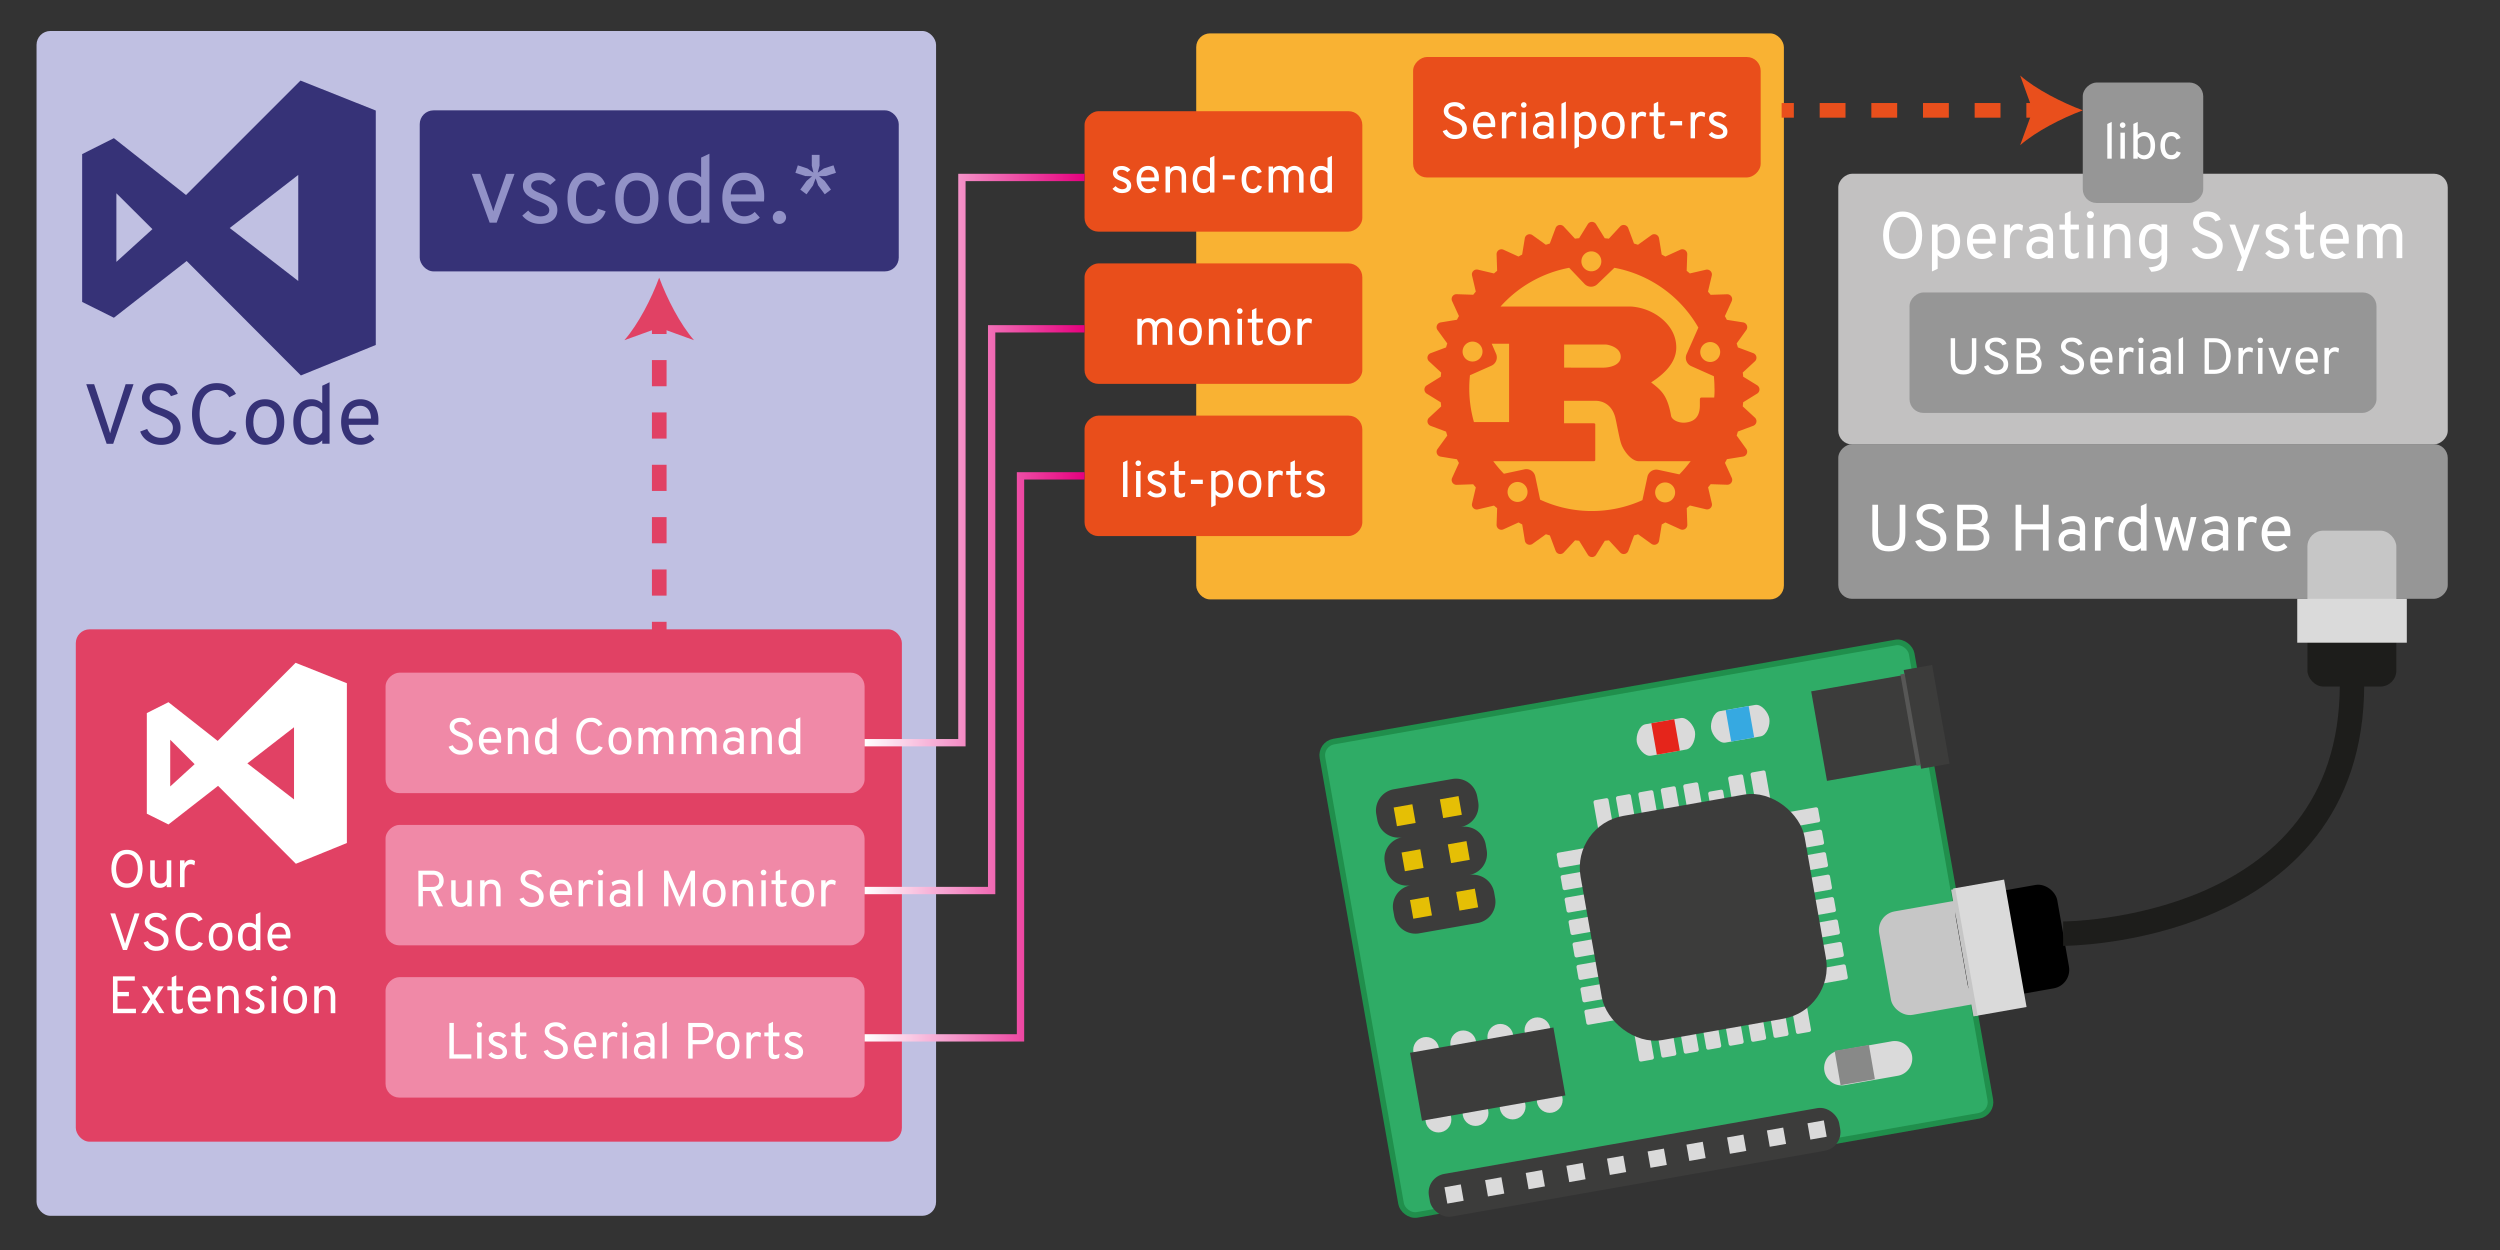 <svg id="Layer_1" data-name="Layer 1" xmlns="http://www.w3.org/2000/svg" xmlns:xlink="http://www.w3.org/1999/xlink" viewBox="0 0 1024 512"><rect x="0" y="0" width="1024" height="512" fill="#333333" stroke="none"/><defs><style>.cls-1{fill:#c0c0e2;}.cls-2{fill:#363277;}.cls-3{fill:#e14164;}.cls-4{fill:#f9b233;}.cls-5{fill:#fff;}.cls-6{fill:#c2c1c1;}.cls-7{fill:#f089a7;}.cls-8{fill:#e94e1b;}.cls-9{fill:#2fac66;stroke:#208f4c;stroke-width:2.31px;}.cls-17,.cls-18,.cls-21,.cls-22,.cls-23,.cls-24,.cls-27,.cls-28,.cls-29,.cls-30,.cls-9{stroke-miterlimit:10;}.cls-10{fill:#3c3c3b;}.cls-11{fill:#c6c6c6;}.cls-12{fill:#e5bf05;}.cls-13{fill:#dadada;}.cls-14{fill:#e5251b;}.cls-15{fill:#36a9e1;}.cls-16{fill:#888988;}.cls-17,.cls-18,.cls-21,.cls-22,.cls-23,.cls-24,.cls-27,.cls-28,.cls-29,.cls-30{fill:none;}.cls-17{stroke:#575756;}.cls-17,.cls-18{stroke-width:1.76px;}.cls-18{stroke:#c6c6c6;}.cls-19{fill:#969696;}.cls-20{fill:#9292c7;}.cls-21,.cls-22{stroke:#e14164;}.cls-21,.cls-22,.cls-23,.cls-24{stroke-width:6px;}.cls-22{stroke-dasharray:10.72 10.72;}.cls-23,.cls-24{stroke:#e94f1c;}.cls-24{stroke-dasharray:10.58 10.58;}.cls-25{fill:#e94f1c;}.cls-26{fill:#1d1d1b;}.cls-27{stroke:#1d1d1b;stroke-width:10px;}.cls-28,.cls-29,.cls-30{stroke-width:3px;}.cls-28{stroke:url(#linear-gradient);}.cls-29{stroke:url(#linear-gradient-2);}.cls-30{stroke:url(#linear-gradient-3);}</style><linearGradient id="linear-gradient" x1="354.14" y1="188.45" x2="444.22" y2="188.45" gradientUnits="userSpaceOnUse"><stop offset="0" stop-color="#fff"/><stop offset="1" stop-color="#e6007e"/></linearGradient><linearGradient id="linear-gradient-2" x1="354.14" y1="249.72" x2="444.22" y2="249.72" xlink:href="#linear-gradient"/><linearGradient id="linear-gradient-3" x1="354.14" y1="310.01" x2="444.22" y2="310.01" xlink:href="#linear-gradient"/></defs><title>Diagram</title><rect class="cls-1" x="14.97" y="12.69" width="368.44" height="485.31" rx="5.67" ry="5.67"/><rect class="cls-2" x="171.92" y="45.2" width="196.21" height="65.96" rx="5.67" ry="5.67"/><rect class="cls-3" x="31.05" y="257.77" width="338.36" height="209.87" rx="5.67" ry="5.67"/><rect class="cls-4" x="489.97" y="13.67" width="240.71" height="231.84" rx="5.67" ry="5.67"/><path class="cls-2" d="M76.46,106.91,46.65,130.15l-13-6.48V63.12l13-6.53L76.2,79.88,123.08,33l30.84,12.28V141.3l-30.68,12.49Zm45.7,8.18V71.65L94.09,93.39l28.07,21.7Zm-74.49-7.82L62.43,93.86,47.67,79.16Z"/><path class="cls-5" d="M89.32,321.88,69,337.7l-8.86-4.41V292.07L69,287.62l20.16,15.86,31.92-32,21,8.37V345.3l-20.89,8.5Zm31.11,5.57V297.88l-19.11,14.8,19.11,14.77Zm-50.71-5.32,10-9.13-10-10Z"/><rect class="cls-6" x="822.33" y="1.78" width="110.89" height="249.64" rx="5.67" ry="5.67" transform="translate(751.18 1004.38) rotate(-90)"/><rect class="cls-7" x="231.36" y="202.09" width="49.34" height="196.21" rx="5.67" ry="5.67" transform="translate(-44.16 556.23) rotate(-90)"/><path class="cls-8" d="M719.8,157.85,714,154.28c0-.56-.11-1.12-.17-1.68l5-4.63a2,2,0,0,0-.66-3.31l-6.33-2.37c-.16-.55-.33-1.09-.5-1.63l3.95-5.49a2,2,0,0,0-.45-2.78,1.87,1.87,0,0,0-.84-.34L707.32,131q-.39-.77-.81-1.5l2.81-6.17a2,2,0,0,0-1.87-2.8l-6.78.23c-.35-.44-.71-.87-1.08-1.3l1.56-6.6a2,2,0,0,0-2.38-2.39L692.16,112c-.43-.37-.86-.73-1.3-1.08l.24-6.78a2,2,0,0,0-2.81-1.87l-6.16,2.81q-.75-.42-1.5-.81l-1.09-6.68a2,2,0,0,0-2.28-1.64,2,2,0,0,0-.84.35l-5.5,3.95-1.63-.5-2.37-6.33a2,2,0,0,0-3.31-.66l-4.62,5c-.56-.07-1.12-.12-1.68-.17l-3.57-5.77a2,2,0,0,0-2.74-.64,2,2,0,0,0-.64.64l-3.57,5.77c-.56,0-1.12.1-1.68.17l-4.63-5a2,2,0,0,0-2.8-.11,2.08,2.08,0,0,0-.51.77l-2.37,6.33-1.63.5-5.49-3.95a2,2,0,0,0-3.12,1.29l-1.09,6.68q-.76.39-1.5.81l-6.17-2.81a2,2,0,0,0-2.8,1.87l.23,6.78c-.44.36-.87.71-1.3,1.08l-6.6-1.56a2,2,0,0,0-2.39,2.39l1.55,6.6c-.36.43-.71.86-1.06,1.3l-6.79-.23a2,2,0,0,0-1.72.88,2,2,0,0,0-.15,1.92l2.81,6.17q-.42.73-.81,1.5l-6.68,1.09a2,2,0,0,0-1.64,2.27,2,2,0,0,0,.35.85l4,5.49c-.17.54-.34,1.08-.5,1.63l-6.33,2.37a2,2,0,0,0-1.16,2.56,1.9,1.9,0,0,0,.5.75l5,4.63c-.06.55-.12,1.12-.17,1.68l-5.77,3.57a2,2,0,0,0,0,3.37l5.77,3.57c.05.57.11,1.13.17,1.68l-5,4.63a2,2,0,0,0,.66,3.31l6.33,2.37c.16.55.33,1.09.5,1.63l-4,5.5a2,2,0,0,0,.45,2.77,2,2,0,0,0,.84.35l6.68,1.08q.39.76.81,1.5l-2.81,6.17a2,2,0,0,0,1.87,2.8l6.78-.23,1.07,1.3-1.55,6.61a2,2,0,0,0,2.39,2.38l6.6-1.56c.43.37.87.72,1.3,1.07l-.23,6.79a2,2,0,0,0,1.91,2.05,2,2,0,0,0,.89-.18L622,214q.74.42,1.5.81l1.09,6.68a2,2,0,0,0,3.12,1.29l5.49-3.95,1.63.49,2.37,6.34a2,2,0,0,0,3.31.66l4.63-5,1.68.17,3.57,5.76a2,2,0,0,0,3.37,0l3.58-5.76,1.68-.17,4.62,5a2,2,0,0,0,3.31-.66l2.37-6.34,1.64-.49,5.49,3.95a2,2,0,0,0,2.77-.45,2,2,0,0,0,.35-.84l1.09-6.68c.5-.26,1-.54,1.5-.81l6.16,2.81a2,2,0,0,0,2.63-1,1.88,1.88,0,0,0,.17-.9l-.23-6.79c.44-.35.87-.7,1.3-1.07l6.6,1.56a2,2,0,0,0,2.39-2.38l-1.55-6.61c.36-.43.72-.86,1.06-1.3l6.79.23a2,2,0,0,0,1.87-2.8l-2.81-6.16c.28-.5.55-1,.81-1.51L714,187a2,2,0,0,0,1.29-3.11l-3.95-5.49c.17-.55.34-1.09.49-1.64l6.34-2.37a2,2,0,0,0,.66-3.31l-5-4.63c.06-.55.12-1.12.17-1.68l5.76-3.57a2,2,0,0,0,0-3.37ZM681.2,205.7a4.09,4.09,0,1,1,4.84-3.14,4.09,4.09,0,0,1-4.84,3.14Zm-2-13.26a3.72,3.72,0,0,0-4.42,2.86h0l-2.05,9.56a50.39,50.39,0,0,1-41.89-.2l-2-9.56a3.71,3.71,0,0,0-4.41-2.86L616,194.05a49.74,49.74,0,0,1-4.36-5.14h41c.47,0,.78-.08.78-.5V173.88c0-.42-.31-.5-.78-.5h-12v-9.21h13c1.19,0,6.34.34,8,6.93.51,2,1.65,8.61,2.42,10.72.77,2.37,3.92,7.09,7.26,7.09h20.46a3.93,3.93,0,0,0,.74-.07,50.4,50.4,0,0,1-4.65,5.46l-8.63-1.86ZM622.46,205.5a4.09,4.09,0,1,1,3.13-4.85,4.09,4.09,0,0,1-3.13,4.85Zm-15.57-63.15a4.08,4.08,0,1,1-5.39-2.08,4.09,4.09,0,0,1,5.39,2.08ZM602.1,153.7l8.79-3.91a3.73,3.73,0,0,0,1.89-4.92L611,140.78h7.12v32.09H603.73a50.36,50.36,0,0,1-1.63-19.17Zm38.57-3.12v-9.46h17c.88,0,6.18,1,6.18,5,0,3.3-4.07,4.48-7.41,4.48Zm61.61,8.51c0,1.26,0,2.5-.14,3.73H697c-.52,0-.73.34-.73.85V166c0,5.57-3.14,6.79-5.89,7.09s-5.53-1.09-5.89-2.7c-1.54-8.7-4.12-10.55-8.19-13.76,5.05-3.21,10.3-7.94,10.3-14.27,0-6.84-4.68-11.15-7.88-13.26a22.3,22.3,0,0,0-10.78-3.55H614.62a50.17,50.17,0,0,1,28.11-15.86l6.28,6.59a3.71,3.71,0,0,0,5.25.13h0l7-6.72a50.28,50.28,0,0,1,34.39,24.49l-4.81,10.87a3.73,3.73,0,0,0,1.89,4.92L702,154.1c.16,1.65.25,3.31.25,5Zm-53.27-55a4.08,4.08,0,1,1-.13,5.78,4.08,4.08,0,0,1,.13-5.78Zm47.76,38.44a4.08,4.08,0,0,1,5.38-2.08h0a4.08,4.08,0,0,1-3.3,7.47h0a4.09,4.09,0,0,1-2.08-5.39Z"/><rect class="cls-9" x="555.92" y="281.97" width="245.07" height="196.84" rx="5.67" ry="5.67" transform="translate(-55.75 123.59) rotate(-10)"/><polygon class="cls-10" points="779.75 274.42 780.11 276.43 741.86 283.18 748.33 319.85 786.58 313.11 786.89 314.87 798.52 312.82 791.39 272.37 779.75 274.42"/><rect class="cls-11" x="771.8" y="370.67" width="42.16" height="43.01" rx="7.71" ry="7.71" transform="translate(-56.06 143.64) rotate(-10)"/><rect x="803.21" y="364.47" width="42.16" height="43.01" rx="7.71" ry="7.71" transform="translate(-54.5 149) rotate(-10)"/><path class="cls-10" d="M570.65,372.84l.41,2.31a8.85,8.85,0,0,0,10.21,7.15l24-4.23a8.84,8.84,0,0,0,7.14-10.21l-.4-2.31a8.85,8.85,0,0,0-10.21-7.15,8.84,8.84,0,0,0,7.15-10.21l-.41-2.31a8.85,8.85,0,0,0-10.21-7.15,8.84,8.84,0,0,0,7.15-10.2l-.41-2.32a8.83,8.83,0,0,0-10.21-7.14l-24,4.22a8.84,8.84,0,0,0-7.14,10.21l.41,2.31a8.83,8.83,0,0,0,10.2,7.15,8.83,8.83,0,0,0-7.14,10.21l.4,2.31a8.85,8.85,0,0,0,10.21,7.15A8.84,8.84,0,0,0,570.65,372.84Z"/><rect class="cls-12" x="597.07" y="364.6" width="7.77" height="7.77" transform="translate(1256.76 627.02) rotate(170)"/><rect class="cls-12" x="578.14" y="367.94" width="7.77" height="7.77" transform="translate(1219.78 636.92) rotate(170)"/><rect class="cls-12" x="593.63" y="345.13" width="7.77" height="7.77" transform="translate(1246.56 588.97) rotate(170)"/><rect class="cls-12" x="574.71" y="348.47" width="7.77" height="7.77" transform="translate(1209.58 598.88) rotate(170)"/><rect class="cls-12" x="590.38" y="326.7" width="7.77" height="7.77" transform="translate(1236.91 552.95) rotate(170)"/><rect class="cls-12" x="571.46" y="330.04" width="7.77" height="7.77" transform="translate(1199.93 562.86) rotate(170)"/><rect class="cls-10" x="584.19" y="467.23" width="170.64" height="17.72" rx="7.71" ry="7.71" transform="translate(-72.5 123.49) rotate(-10)"/><rect class="cls-13" x="592.19" y="485.67" width="6.79" height="6.79" transform="translate(-75.88 110.85) rotate(-10)"/><rect class="cls-13" x="608.83" y="482.74" width="6.79" height="6.79" transform="translate(-75.12 113.7) rotate(-10)"/><rect class="cls-13" x="625.47" y="479.8" width="6.79" height="6.79" transform="translate(-74.35 116.54) rotate(-10)"/><rect class="cls-13" x="642.12" y="476.87" width="6.79" height="6.79" transform="translate(-73.59 119.39) rotate(-10)"/><rect class="cls-13" x="658.76" y="473.93" width="6.79" height="6.79" transform="translate(-72.83 122.23) rotate(-10)"/><rect class="cls-13" x="675.4" y="471" width="6.79" height="6.79" transform="translate(-72.07 125.08) rotate(-10)"/><rect class="cls-13" x="691.3" y="468.2" width="6.79" height="6.79" transform="translate(-71.34 127.8) rotate(-10)"/><rect class="cls-13" x="707.94" y="465.26" width="6.79" height="6.79" transform="translate(-70.57 130.64) rotate(-10)"/><rect class="cls-13" x="724.25" y="462.39" width="6.79" height="6.79" transform="translate(-69.83 133.43) rotate(-10)"/><rect class="cls-13" x="740.89" y="459.45" width="6.79" height="6.79" transform="translate(-69.07 136.28) rotate(-10)"/><path class="cls-13" d="M688.41,294.11,674,296.65c-2.6.46-4,4.68-3.57,7.28s3.24,6.07,5.84,5.61L690.68,307c2.6-.45,4-4.67,3.58-7.27S691,293.65,688.41,294.11Z"/><rect class="cls-14" x="677.43" y="295.31" width="9.56" height="13.08" transform="translate(-42.05 123.05) rotate(-10)"/><path class="cls-13" d="M718.88,288.74l-14.42,2.54c-2.6.46-4,4.67-3.57,7.27s3.24,6.07,5.84,5.62l14.42-2.55c2.6-.46,4-4.67,3.57-7.27S721.48,288.28,718.88,288.74Z"/><rect class="cls-15" x="707.9" y="289.93" width="9.56" height="13.08" transform="translate(-40.66 128.26) rotate(-10)"/><path class="cls-13" d="M774.73,426.54l-21.63,3.81a7.17,7.17,0,1,0,2.49,14.13l21.63-3.82a7.17,7.17,0,1,0-2.49-14.12Z"/><rect class="cls-16" x="757.8" y="428.37" width="14.34" height="14.34" transform="matrix(0.98, -0.17, 0.17, 0.98, -64.01, 139.45)"/><circle class="cls-13" cx="589.18" cy="458.56" r="5.3"/><circle class="cls-13" cx="604.38" cy="455.88" r="5.3"/><circle class="cls-13" cx="619.58" cy="453.21" r="5.3"/><circle class="cls-13" cx="634.77" cy="450.53" r="5.3"/><circle class="cls-13" cx="584.15" cy="430.06" r="5.3"/><circle class="cls-13" cx="599.35" cy="427.38" r="5.3"/><circle class="cls-13" cx="614.55" cy="424.7" r="5.3"/><circle class="cls-13" cx="629.75" cy="422.02" r="5.3"/><rect class="cls-10" x="595.24" y="410.13" width="28.25" height="59.64" transform="translate(281.91 1116.46) rotate(-100)"/><line class="cls-17" x1="779.27" y1="276.11" x2="785.87" y2="313.55"/><rect class="cls-13" x="649.7" y="331.3" width="14.35" height="6.23" rx="0.78" ry="0.78" transform="translate(441.61 1039.38) rotate(-100)"/><rect class="cls-13" x="658.9" y="329.68" width="14.35" height="6.23" rx="0.78" ry="0.78" transform="translate(454 1046.53) rotate(-100)"/><rect class="cls-13" x="668.09" y="328.05" width="14.35" height="6.23" rx="0.78" ry="0.78" transform="translate(466.38 1053.68) rotate(-100)"/><rect class="cls-13" x="677.28" y="326.43" width="14.35" height="6.23" rx="0.78" ry="0.78" transform="translate(478.76 1060.83) rotate(-100)"/><rect class="cls-13" x="686.47" y="324.81" width="14.35" height="6.23" rx="0.78" ry="0.78" transform="translate(491.15 1067.98) rotate(-100)"/><rect class="cls-13" x="695.66" y="323.19" width="14.35" height="6.23" rx="0.78" ry="0.78" transform="matrix(-0.17, -0.98, 0.98, -0.17, 503.53, 1075.13)"/><rect class="cls-13" x="704.86" y="321.57" width="14.35" height="6.23" rx="0.78" ry="0.78" transform="translate(515.92 1082.28) rotate(-100)"/><rect class="cls-13" x="714.05" y="319.95" width="14.35" height="6.23" rx="0.78" ry="0.78" transform="translate(528.3 1089.43) rotate(-100)"/><rect class="cls-13" x="666.09" y="424.23" width="14.35" height="6.23" rx="0.78" ry="0.78" transform="translate(369.32 1164.59) rotate(-100)"/><rect class="cls-13" x="675.28" y="422.61" width="14.35" height="6.23" rx="0.78" ry="0.78" transform="translate(381.7 1171.74) rotate(-100)"/><rect class="cls-13" x="684.48" y="420.99" width="14.35" height="6.23" rx="0.78" ry="0.78" transform="translate(394.09 1178.89) rotate(-100)"/><rect class="cls-13" x="693.67" y="419.37" width="14.35" height="6.23" rx="0.78" ry="0.78" transform="translate(406.47 1186.04) rotate(-100)"/><rect class="cls-13" x="702.86" y="417.75" width="14.35" height="6.23" rx="0.78" ry="0.78" transform="translate(418.86 1193.19) rotate(-100)"/><rect class="cls-13" x="712.05" y="416.13" width="14.35" height="6.23" rx="0.78" ry="0.78" transform="translate(431.24 1200.34) rotate(-100)"/><rect class="cls-13" x="721.24" y="414.51" width="14.35" height="6.23" rx="0.78" ry="0.78" transform="translate(443.62 1207.49) rotate(-100)"/><rect class="cls-13" x="730.43" y="412.89" width="14.35" height="6.23" rx="0.78" ry="0.78" transform="translate(456.01 1214.64) rotate(-100)"/><rect class="cls-13" x="649.27" y="412.46" width="14.35" height="6.23" rx="0.78" ry="0.78" transform="translate(1375.08 710.84) rotate(170)"/><rect class="cls-13" x="647.65" y="403.27" width="14.35" height="6.23" rx="0.78" ry="0.78" transform="translate(1370.27 692.88) rotate(170)"/><rect class="cls-13" x="646.03" y="394.07" width="14.35" height="6.23" rx="0.78" ry="0.78" transform="translate(1365.46 674.92) rotate(170)"/><rect class="cls-13" x="644.41" y="384.88" width="14.35" height="6.23" rx="0.78" ry="0.78" transform="translate(1360.65 656.95) rotate(170)"/><rect class="cls-13" x="642.79" y="375.69" width="14.35" height="6.23" rx="0.78" ry="0.78" transform="translate(1355.83 638.99) rotate(170)"/><rect class="cls-13" x="641.17" y="366.5" width="14.35" height="6.23" rx="0.78" ry="0.78" transform="translate(1351.02 621.03) rotate(170)"/><rect class="cls-13" x="639.55" y="357.31" width="14.35" height="6.23" rx="0.78" ry="0.78" transform="translate(1346.21 603.07) rotate(170)"/><rect class="cls-13" x="637.93" y="348.11" width="14.35" height="6.23" rx="0.78" ry="0.78" transform="translate(1341.39 585.1) rotate(170)"/><rect class="cls-13" x="742.21" y="396.07" width="14.35" height="6.23" rx="0.78" ry="0.78" transform="translate(1556.7 662.18) rotate(170)"/><rect class="cls-13" x="740.59" y="386.88" width="14.35" height="6.23" rx="0.78" ry="0.78" transform="translate(1551.89 644.22) rotate(170)"/><rect class="cls-13" x="738.97" y="377.69" width="14.35" height="6.23" rx="0.78" ry="0.78" transform="translate(1547.08 626.25) rotate(170)"/><rect class="cls-13" x="737.35" y="368.49" width="14.35" height="6.23" rx="0.78" ry="0.78" transform="translate(1542.26 608.29) rotate(170)"/><rect class="cls-13" x="735.73" y="359.3" width="14.35" height="6.23" rx="0.78" ry="0.78" transform="translate(1537.45 590.33) rotate(170)"/><rect class="cls-13" x="734.11" y="350.11" width="14.35" height="6.23" rx="0.78" ry="0.78" transform="translate(1532.64 572.36) rotate(170)"/><rect class="cls-13" x="732.49" y="340.92" width="14.35" height="6.23" rx="0.78" ry="0.78" transform="translate(1527.82 554.4) rotate(170)"/><rect class="cls-13" x="730.87" y="331.73" width="14.35" height="6.23" rx="0.78" ry="0.78" transform="translate(1523.01 536.44) rotate(170)"/><rect class="cls-10" x="651.06" y="329.14" width="93.19" height="93.19" rx="21.49" ry="21.49" transform="translate(-54.65 126.85) rotate(-10)"/><rect class="cls-13" x="804.43" y="361.71" width="21.21" height="52.99" transform="translate(-55.03 147.43) rotate(-10)"/><line class="cls-18" x1="800.04" y1="364.28" x2="809.19" y2="416.15"/><path class="cls-2" d="M35.32,157.36h3.24L44.38,175c.21.7.49,1.57.73,2.48.21-.91.49-1.78.7-2.48l5.65-17.64H54.7l-8.33,24.41H43.68Z"/><path class="cls-2" d="M57.42,176.75l2.86-1.05A6.08,6.08,0,0,0,66,179.33c2.93,0,4.81-1.43,4.81-4.12s-2.65-4.11-5.51-5.16c-3.42-1.25-7.15-2.82-7.15-7.07,0-3.28,2.76-6,7.5-6,3.87,0,6.41,1.85,7.15,4.36l-2.79.94c-.6-1.36-2.17-2.47-4.57-2.47-2.58,0-4.15,1.22-4.15,3.21,0,2.26,2.51,3.27,5.26,4.28,3.42,1.29,7.4,3.07,7.4,7.88,0,4.5-3.42,7.05-8,7.05C61.67,182.19,58.5,179.89,57.42,176.75Z"/><path class="cls-2" d="M78.65,169.56c0-6.13,2.86-12.62,10.11-12.62,4.5,0,6.8,2.2,7.88,4.4l-2.72,1.39a5.65,5.65,0,0,0-5.16-3c-5.23,0-7,5.33-7,9.79,0,4.85,2.09,9.77,7,9.77a5.69,5.69,0,0,0,5.3-3.11l2.79,1.05a8.33,8.33,0,0,1-8.09,4.92C81.37,182.19,78.65,175.77,78.65,169.56Z"/><path class="cls-2" d="M100.68,172.88c0-5.86,3.11-9.35,7.88-9.35s7.88,3.42,7.88,9.31-3.1,9.35-7.88,9.35S100.68,178.77,100.68,172.88Zm12.7,0c0-4-1.78-6.52-4.82-6.52s-4.81,2.41-4.81,6.56,1.78,6.48,4.81,6.48S113.38,176.92,113.38,172.84Z"/><path class="cls-2" d="M120.14,172.84c0-5.86,2.93-9.31,7.35-9.31a6.4,6.4,0,0,1,4.5,1.68V158l3-1.43v25.18h-3v-1.4a5.85,5.85,0,0,1-4.5,1.82C123,182.19,120.14,178.6,120.14,172.84ZM132,177v-8.37a4.79,4.79,0,0,0-4.08-2.27c-3,0-4.7,2.34-4.7,6.52,0,3.7,1.77,6.52,4.7,6.52A4.68,4.68,0,0,0,132,177Z"/><path class="cls-2" d="M139.73,172.84c0-5.89,3.17-9.31,7.92-9.31,4,0,7.35,2.62,7.35,8.48,0,.55,0,1.32-.1,2H142.83c.25,3.28,2.2,5.4,4.88,5.4a5.37,5.37,0,0,0,3.84-1.6l1.85,2.06a8.15,8.15,0,0,1-5.75,2.3C142.76,182.19,139.73,178.28,139.73,172.84Zm12.2-1.39c0-4-2.4-5.23-4.28-5.23-2.59,0-4.68,1.57-4.85,5.23Z"/><path class="cls-5" d="M45.62,355.86c0-3.71,1.66-7.77,6.39-7.77s6.4,4.06,6.4,7.77-1.66,7.78-6.4,7.78S45.62,359.58,45.62,355.86Zm10.83,0c0-2.94-1.14-6-4.44-6s-4.45,3.3-4.45,6c0,2.95,1.16,6,4.45,6S56.45,358.57,56.45,355.86Z"/><path class="cls-5" d="M68.29,362.33a3.2,3.2,0,0,1-2.77,1.31c-2.57,0-4-1.37-4-4.9V352.4H63.4V359c0,2.09,1,2.88,2.36,2.88s2.53-.69,2.53-2.84V352.4h1.87v11H68.29Z"/><path class="cls-5" d="M73.73,352.4H75.6v1.44a2.7,2.7,0,0,1,2.6-1.69,2.64,2.64,0,0,1,1.7.56l-.28,1.76a2.58,2.58,0,0,0-1.57-.48c-1,0-2.45.71-2.45,3.21v6.18H73.73Z"/><path class="cls-5" d="M45.19,374.13h2L50.78,385c.13.43.3,1,.45,1.53.13-.56.3-1.1.43-1.53l3.48-10.87h2l-5.13,15H50.35Z"/><path class="cls-5" d="M58.82,386.08l1.76-.65a3.74,3.74,0,0,0,3.52,2.24c1.81,0,3-.88,3-2.54s-1.63-2.53-3.39-3.18c-2.11-.77-4.41-1.74-4.41-4.36,0-2,1.7-3.71,4.62-3.71,2.38,0,4,1.13,4.4,2.68l-1.71.58a2.9,2.9,0,0,0-2.82-1.52c-1.59,0-2.56.75-2.56,2,0,1.4,1.55,2,3.25,2.64,2.1.8,4.55,1.89,4.55,4.86,0,2.77-2.1,4.34-4.94,4.34A5.3,5.3,0,0,1,58.82,386.08Z"/><path class="cls-5" d="M71.91,381.65c0-3.78,1.76-7.77,6.23-7.77a5,5,0,0,1,4.85,2.7l-1.67.86a3.5,3.5,0,0,0-3.18-1.82c-3.22,0-4.3,3.28-4.3,6,0,3,1.29,6,4.3,6a3.51,3.51,0,0,0,3.26-1.91l1.72.64a5.12,5.12,0,0,1-5,3C73.58,389.43,71.91,385.48,71.91,381.65Z"/><path class="cls-5" d="M85.49,383.69c0-3.61,1.91-5.75,4.86-5.75s4.85,2.1,4.85,5.73-1.91,5.76-4.85,5.76S85.49,387.32,85.49,383.69Zm7.82,0c0-2.49-1.1-4-3-4s-3,1.49-3,4,1.1,4,3,4S93.31,386.19,93.31,383.67Z"/><path class="cls-5" d="M97.48,383.67c0-3.61,1.81-5.73,4.53-5.73a4,4,0,0,1,2.78,1v-4.43l1.87-.88v15.51h-1.87v-.86a3.61,3.61,0,0,1-2.78,1.12C99.22,389.43,97.48,387.22,97.48,383.67Zm7.31,2.54v-5.16a3,3,0,0,0-2.52-1.4c-1.85,0-2.9,1.44-2.9,4,0,2.28,1.1,4,2.9,4A2.91,2.91,0,0,0,104.79,386.21Z"/><path class="cls-5" d="M109.56,383.67c0-3.63,2-5.73,4.88-5.73,2.47,0,4.53,1.61,4.53,5.22a11.44,11.44,0,0,1-.07,1.24h-7.43c.15,2,1.35,3.33,3,3.33a3.27,3.27,0,0,0,2.36-1L118,388a5,5,0,0,1-3.54,1.42C111.43,389.43,109.56,387,109.56,383.67Zm7.52-.86c0-2.49-1.48-3.22-2.64-3.22-1.59,0-2.88,1-3,3.22Z"/><path class="cls-5" d="M46.27,399.92h8.94v1.76H48.14v4.62H52.8v1.76H48.14v5.12h7.54V415H46.27Z"/><path class="cls-5" d="M61.53,409.25,58.13,404h2.09L62,406.65c.23.38.45.73.62,1.05.19-.32.39-.67.64-1.05L64.94,404h2.11l-3.42,5.27,3.7,5.71H65.22l-2-3.12c-.23-.36-.43-.7-.62-1a10.64,10.64,0,0,1-.62,1l-2,3.12H57.85Z"/><path class="cls-5" d="M70.34,412.6v-7H68.56V404h1.78v-3.63l1.87-.9V404h2.7v1.63h-2.7V412c0,.84.17,1.51,1.14,1.51A3.06,3.06,0,0,0,75,412.9l-.22,1.82a4.4,4.4,0,0,1-2.1.5C71,415.22,70.34,414.14,70.34,412.6Z"/><path class="cls-5" d="M76.87,409.46c0-3.63,2-5.74,4.88-5.74,2.47,0,4.53,1.61,4.53,5.22,0,.35,0,.82-.06,1.25H78.78c.15,2,1.36,3.33,3,3.33a3.25,3.25,0,0,0,2.36-1l1.14,1.27a5,5,0,0,1-3.54,1.42C78.74,415.22,76.87,412.81,76.87,409.46Zm7.52-.86c0-2.49-1.48-3.22-2.64-3.22-1.59,0-2.88,1-3,3.22Z"/><path class="cls-5" d="M95.85,408.32c0-2.08-1-2.88-2.37-2.88s-2.53.71-2.53,2.84V415H89.08V404H91v1.12a3.28,3.28,0,0,1,2.83-1.38c2.5,0,3.93,1.38,3.93,4.92V415H95.85Z"/><path class="cls-5" d="M100.45,413.37l1.33-1.14a3.79,3.79,0,0,0,2.68,1.31c1.16,0,2.05-.43,2.05-1.39s-1.23-1.59-2.52-2.09c-2-.75-3.39-1.63-3.39-3.44s1.59-2.9,3.69-2.9a4.67,4.67,0,0,1,3.7,1.66l-1.29,1.07a3.28,3.28,0,0,0-2.43-1.05c-1.12,0-1.83.45-1.83,1.22,0,.93,1.1,1.34,2.33,1.83,2,.71,3.56,1.57,3.56,3.65s-1.52,3.12-3.91,3.12A5.11,5.11,0,0,1,100.45,413.37Z"/><path class="cls-5" d="M111,400.82a1.17,1.17,0,1,1,2.34,0,1.17,1.17,0,0,1-2.34,0Zm.24,3.16h1.87v11h-1.87Z"/><path class="cls-5" d="M116.07,409.48c0-3.61,1.91-5.76,4.86-5.76s4.85,2.11,4.85,5.74-1.91,5.76-4.85,5.76S116.07,413.11,116.07,409.48Zm7.82,0c0-2.49-1.1-4-3-4s-3,1.48-3,4,1.1,4,3,4S123.89,412,123.89,409.46Z"/><path class="cls-5" d="M135.47,408.32c0-2.08-1-2.88-2.36-2.88s-2.53.71-2.53,2.84V415h-1.87V404h1.87v1.12a3.28,3.28,0,0,1,2.83-1.38c2.49,0,3.93,1.38,3.93,4.92V415h-1.87Z"/><path class="cls-5" d="M771.32,96.36c0-4.65,2.07-9.72,8-9.72s8,5.07,8,9.72-2.07,9.73-8,9.73S771.32,101,771.32,96.36Zm13.54,0c0-3.68-1.42-7.55-5.56-7.55s-5.56,4.14-5.56,7.55c0,3.68,1.45,7.53,5.56,7.53S784.86,99.75,784.86,96.36Z"/><path class="cls-5" d="M793.67,104.48v5.61l-2.34,1.11V92h2.34v1.15a4.6,4.6,0,0,1,3.52-1.48c3.49,0,5.67,2.77,5.67,7.18,0,4.57-2.34,7.2-5.67,7.2A4.28,4.28,0,0,1,793.67,104.48Zm6.8-5.59c0-3-1.32-5-3.58-5a3.59,3.59,0,0,0-3.22,1.86v6.34a4.09,4.09,0,0,0,3.22,1.85C799.18,103.91,800.47,102.14,800.47,98.89Z"/><path class="cls-5" d="M805.68,98.89c0-4.54,2.44-7.18,6.1-7.18,3.09,0,5.67,2,5.67,6.53a15,15,0,0,1-.09,1.56h-9.29c.19,2.53,1.69,4.17,3.76,4.17a4.14,4.14,0,0,0,3-1.24l1.42,1.59a6.26,6.26,0,0,1-4.43,1.77C808,106.09,805.68,103.08,805.68,98.89Zm9.4-1.08c0-3.11-1.85-4-3.3-4-2,0-3.61,1.21-3.74,4Z"/><path class="cls-5" d="M820.93,92h2.34v1.8a3.56,3.56,0,0,1,5.38-1.43l-.35,2.21a3.24,3.24,0,0,0-2-.59c-1.31,0-3.06.88-3.06,4v7.74h-2.34Z"/><path class="cls-5" d="M838.72,104.51a5.69,5.69,0,0,1-3.9,1.58c-2.79,0-4.78-1.56-4.78-4.62s2.47-4.54,5.13-4.54a7.08,7.08,0,0,1,3.55.88v-1c0-2.42-1.21-3.09-3-3.09a7.14,7.14,0,0,0-4,1.37l-.67-2a9.27,9.27,0,0,1,5-1.46c2.15,0,4.89.73,4.89,5v9.11h-2.2Zm0-2.29V99.86a6.66,6.66,0,0,0-3.22-.92c-1.78,0-3.26.78-3.26,2.53,0,1.53,1,2.55,2.93,2.55A4.79,4.79,0,0,0,838.72,102.22Z"/><path class="cls-5" d="M845.78,102.81V94.08h-2.23V92h2.23V87.5l2.34-1.13V92h3.39v2h-3.39v8c0,1,.22,1.88,1.42,1.88a3.89,3.89,0,0,0,2.05-.72l-.27,2.28a5.51,5.51,0,0,1-2.64.62C846.62,106.09,845.78,104.75,845.78,102.81Z"/><path class="cls-5" d="M854.75,88.09a1.47,1.47,0,1,1,2.93,0,1.47,1.47,0,0,1-2.93,0Zm.3,4h2.34v13.73h-2.34Z"/><path class="cls-5" d="M870.31,97.46c0-2.6-1.26-3.6-3-3.6s-3.17.89-3.17,3.55v8.36h-2.33V92h2.33v1.39a4.14,4.14,0,0,1,3.55-1.72c3.12,0,4.92,1.72,4.92,6.16v7.9h-2.34Z"/><path class="cls-5" d="M880.06,109.5c4.25-.24,5.27-1.61,5.27-3.41v-1.67a4,4,0,0,1-3.55,1.67c-3,0-5.62-2.42-5.62-7.2,0-4.51,2.34-7.18,5.7-7.18a4.5,4.5,0,0,1,3.47,1.46V92h2.33V105.2c0,4.46-2.66,5.92-6.47,6.13Zm5.27-7.52V95.69a3.86,3.86,0,0,0-3.07-1.83c-2.44,0-3.73,1.8-3.73,5s1.53,5,3.73,5A3.72,3.72,0,0,0,885.33,102Z"/><path class="cls-5" d="M897.73,101.9l2.21-.81a4.69,4.69,0,0,0,4.4,2.8c2.26,0,3.71-1.1,3.71-3.17s-2-3.17-4.24-4c-2.64-1-5.51-2.18-5.51-5.46,0-2.52,2.12-4.64,5.78-4.64,3,0,4.94,1.42,5.5,3.36l-2.15.72a3.6,3.6,0,0,0-3.52-1.91c-2,0-3.19.94-3.19,2.47,0,1.75,1.93,2.53,4,3.31,2.64,1,5.7,2.36,5.7,6.07,0,3.47-2.63,5.43-6.18,5.43A6.63,6.63,0,0,1,897.73,101.9Z"/><path class="cls-5" d="M918.23,105.42,913.15,92h2.34l3.41,9.35a13.3,13.3,0,0,1,.43,1.31c.14-.45.25-.83.43-1.31L923.23,92h2.39L918.5,111h-2.36Z"/><path class="cls-5" d="M927.82,103.78l1.67-1.42a4.72,4.72,0,0,0,3.35,1.63c1.46,0,2.56-.53,2.56-1.74,0-1.37-1.53-2-3.15-2.61-2.52-.94-4.24-2-4.24-4.3s2-3.63,4.62-3.63a5.84,5.84,0,0,1,4.62,2.07l-1.61,1.35a4.08,4.08,0,0,0-3-1.32c-1.39,0-2.28.57-2.28,1.53,0,1.16,1.37,1.67,2.9,2.29,2.5.88,4.46,2,4.46,4.56s-1.91,3.9-4.89,3.9A6.43,6.43,0,0,1,927.82,103.78Z"/><path class="cls-5" d="M942.14,102.81V94.08h-2.23V92h2.23V87.5l2.34-1.13V92h3.38v2h-3.38v8c0,1,.21,1.88,1.42,1.88a3.86,3.86,0,0,0,2-.72l-.27,2.28a5.44,5.44,0,0,1-2.63.62C943,106.09,942.14,104.75,942.14,102.81Z"/><path class="cls-5" d="M950.3,98.89c0-4.54,2.45-7.18,6.1-7.18,3.09,0,5.67,2,5.67,6.53A14.82,14.82,0,0,1,962,99.8H952.7c.18,2.53,1.69,4.17,3.76,4.17a4.1,4.1,0,0,0,2.95-1.24l1.43,1.59a6.26,6.26,0,0,1-4.44,1.77C952.64,106.09,950.3,103.08,950.3,98.89Zm9.41-1.08c0-3.11-1.85-4-3.31-4-2,0-3.6,1.21-3.73,4Z"/><path class="cls-5" d="M981.66,97.44c0-1.88-.65-3.58-2.77-3.58-1.77,0-2.95,1.48-2.95,3.66v8.25H973.6V97.44c0-1.88-.62-3.58-2.74-3.58-1.83,0-3,1.37-3,3.55v8.36h-2.34V92h2.34v1.29a4.36,4.36,0,0,1,3.6-1.62,4.17,4.17,0,0,1,3.68,2,4.59,4.59,0,0,1,4-2c2.74,0,4.84,1.72,4.84,5.06v9h-2.34Z"/><rect class="cls-19" x="846.1" y="88.79" width="63.35" height="249.64" rx="5.67" ry="5.67" transform="translate(664.17 1091.38) rotate(-90)"/><path class="cls-5" d="M766.91,218.47V206.73h2.34v11.74c0,4.14,2,5.19,4.41,5.19s4.43-1,4.43-5.19V206.73h2.34v11.74c0,5.41-2.74,7.39-6.77,7.39S766.91,223.9,766.91,218.47Z"/><path class="cls-5" d="M784.48,221.67l2.21-.8a4.68,4.68,0,0,0,4.4,2.79c2.26,0,3.71-1.1,3.71-3.17s-2-3.17-4.24-4c-2.64-1-5.51-2.17-5.51-5.45,0-2.53,2.12-4.65,5.77-4.65,3,0,4.95,1.42,5.51,3.36l-2.15.72a3.61,3.61,0,0,0-3.52-1.9c-2,0-3.2.94-3.2,2.47,0,1.74,1.94,2.52,4.06,3.3,2.64,1,5.7,2.37,5.7,6.08,0,3.46-2.63,5.42-6.18,5.42A6.63,6.63,0,0,1,784.48,221.67Z"/><path class="cls-5" d="M808.31,206.73c4.46,0,5.86,2.47,5.86,5a4.25,4.25,0,0,1-2.77,3.93,4.57,4.57,0,0,1,3.44,4.51c0,2.55-1.5,5.4-6.1,5.4h-7.09V206.73Zm3.55,5c0-1.37-.59-2.88-3.41-2.88H804v5.86h3.87C810.52,214.71,811.86,213.53,811.86,211.73Zm.67,8.57c0-1.8-.86-3.46-4.38-3.46H804v6.55h5C811.78,223.39,812.53,221.81,812.53,220.3Z"/><path class="cls-5" d="M836.79,216.89h-8.87v8.65h-2.34V206.73h2.34v8h8.87v-8h2.34v18.81h-2.34Z"/><path class="cls-5" d="M851.86,224.28a5.71,5.71,0,0,1-3.9,1.58c-2.79,0-4.78-1.55-4.78-4.62s2.47-4.54,5.13-4.54a7,7,0,0,1,3.55.89v-1c0-2.42-1.21-3.09-3-3.09a7.19,7.19,0,0,0-4,1.37l-.67-2a9.27,9.27,0,0,1,5-1.45c2.15,0,4.89.72,4.89,4.94v9.11h-2.2Zm0-2.29v-2.36a6.69,6.69,0,0,0-3.23-.91c-1.77,0-3.25.78-3.25,2.52,0,1.53,1,2.55,2.93,2.55A4.76,4.76,0,0,0,851.86,222Z"/><path class="cls-5" d="M858.11,211.81h2.34v1.8a3.56,3.56,0,0,1,5.38-1.42l-.35,2.2a3.24,3.24,0,0,0-2-.59c-1.31,0-3.06.89-3.06,4v7.74h-2.34Z"/><path class="cls-5" d="M867.76,218.66c0-4.51,2.25-7.17,5.67-7.17a4.93,4.93,0,0,1,3.46,1.29v-5.54l2.34-1.1v19.4h-2.34v-1.07a4.52,4.52,0,0,1-3.46,1.39C869.93,225.86,867.76,223.1,867.76,218.66Zm9.13,3.17v-6.45a3.71,3.71,0,0,0-3.14-1.74c-2.31,0-3.63,1.8-3.63,5,0,2.85,1.37,5,3.63,5A3.6,3.6,0,0,0,876.89,221.83Z"/><path class="cls-5" d="M882.45,211.81h2.31l2.1,9.22c.11.53.21,1,.29,1.45.08-.46.22-.94.35-1.45l2.58-9.22H892L894.6,221l.37,1.5c.08-.45.19-.94.3-1.5l2.07-9.22h2.31l-3.52,13.73H894l-2.5-8.14c-.16-.54-.37-1.26-.51-1.8-.13.54-.32,1.26-.48,1.8l-2.47,8.14H886Z"/><path class="cls-5" d="M910.47,224.28a5.68,5.68,0,0,1-3.89,1.58c-2.8,0-4.79-1.55-4.79-4.62s2.48-4.54,5.14-4.54a7,7,0,0,1,3.54.89v-1c0-2.42-1.21-3.09-3-3.09a7.19,7.19,0,0,0-4,1.37l-.68-2a9.34,9.34,0,0,1,5-1.45c2.14,0,4.89.72,4.89,4.94v9.11h-2.21Zm0-2.29v-2.36a6.62,6.62,0,0,0-3.22-.91c-1.78,0-3.25.78-3.25,2.52,0,1.53,1,2.55,2.93,2.55A4.74,4.74,0,0,0,910.47,222Z"/><path class="cls-5" d="M916.73,211.81h2.34v1.8a3.35,3.35,0,0,1,3.25-2.12,3.28,3.28,0,0,1,2.12.7l-.35,2.2a3.23,3.23,0,0,0-2-.59c-1.32,0-3.06.89-3.06,4v7.74h-2.34Z"/><path class="cls-5" d="M926.37,218.66c0-4.54,2.45-7.17,6.1-7.17,3.09,0,5.67,2,5.67,6.53a15,15,0,0,1-.08,1.56h-9.3c.19,2.52,1.7,4.16,3.77,4.16a4.11,4.11,0,0,0,3-1.24l1.43,1.59a6.28,6.28,0,0,1-4.44,1.77C928.71,225.86,926.37,222.85,926.37,218.66Zm9.41-1.07c0-3.12-1.86-4-3.31-4-2,0-3.6,1.21-3.73,4Z"/><path class="cls-5" d="M183.75,305.86l1.71-.62a3.66,3.66,0,0,0,3.42,2.17c1.76,0,2.88-.86,2.88-2.47s-1.58-2.46-3.29-3.08c-2.05-.75-4.28-1.69-4.28-4.24,0-2,1.65-3.61,4.48-3.61,2.32,0,3.84,1.11,4.28,2.61l-1.67.56a2.8,2.8,0,0,0-2.73-1.48c-1.54,0-2.48.73-2.48,1.92,0,1.36,1.5,2,3.15,2.57,2,.77,4.42,1.83,4.42,4.71,0,2.69-2,4.22-4.8,4.22A5.15,5.15,0,0,1,183.75,305.86Z"/><path class="cls-5" d="M196.14,303.53c0-3.53,1.9-5.57,4.74-5.57,2.4,0,4.4,1.56,4.4,5.06,0,.34,0,.8-.06,1.21H198c.15,2,1.31,3.24,2.92,3.24a3.2,3.2,0,0,0,2.3-1l1.1,1.23a4.86,4.86,0,0,1-3.44,1.38C198,309.12,196.14,306.78,196.14,303.53Zm7.31-.84c0-2.42-1.44-3.13-2.57-3.13-1.54,0-2.8.94-2.9,3.13Z"/><path class="cls-5" d="M214.56,302.42c0-2-1-2.8-2.29-2.8s-2.46.69-2.46,2.76v6.49H208V298.21h1.82v1.08a3.21,3.21,0,0,1,2.75-1.33c2.42,0,3.82,1.33,3.82,4.77v6.14h-1.82Z"/><path class="cls-5" d="M219.11,303.53c0-3.51,1.76-5.57,4.41-5.57a3.86,3.86,0,0,1,2.69,1v-4.3l1.81-.86v15.07h-1.81V308a3.5,3.5,0,0,1-2.69,1.09C220.8,309.12,219.11,307,219.11,303.53Zm7.1,2.46v-5a2.87,2.87,0,0,0-2.44-1.36c-1.8,0-2.82,1.4-2.82,3.91,0,2.21,1.06,3.9,2.82,3.9A2.83,2.83,0,0,0,226.21,306Z"/><path class="cls-5" d="M236.05,301.56c0-3.67,1.72-7.55,6-7.55a4.86,4.86,0,0,1,4.72,2.63l-1.63.84a3.38,3.38,0,0,0-3.09-1.78c-3.12,0-4.17,3.19-4.17,5.86,0,2.9,1.25,5.85,4.17,5.85a3.41,3.41,0,0,0,3.17-1.86l1.67.62a5,5,0,0,1-4.84,2.95C237.68,309.12,236.05,305.28,236.05,301.56Z"/><path class="cls-5" d="M249.24,303.55c0-3.51,1.86-5.59,4.71-5.59s4.72,2,4.72,5.57-1.86,5.59-4.72,5.59S249.24,307.07,249.24,303.55Zm7.59,0c0-2.42-1.06-3.91-2.88-3.91s-2.87,1.44-2.87,3.93,1.06,3.88,2.87,3.88S256.83,306,256.83,303.53Z"/><path class="cls-5" d="M274,302.4c0-1.46-.5-2.78-2.15-2.78-1.37,0-2.29,1.15-2.29,2.84v6.41h-1.82V302.4c0-1.46-.48-2.78-2.12-2.78-1.42,0-2.3,1.07-2.3,2.76v6.49h-1.81V298.21h1.81v1a3.38,3.38,0,0,1,2.8-1.25,3.22,3.22,0,0,1,2.85,1.56,3.79,3.79,0,0,1,6.85,2.36v7H274Z"/><path class="cls-5" d="M291.65,302.4c0-1.46-.5-2.78-2.15-2.78-1.37,0-2.29,1.15-2.29,2.84v6.41h-1.82V302.4c0-1.46-.48-2.78-2.12-2.78-1.42,0-2.3,1.07-2.3,2.76v6.49h-1.81V298.21H281v1a3.38,3.38,0,0,1,2.8-1.25,3.22,3.22,0,0,1,2.85,1.56,3.79,3.79,0,0,1,6.85,2.36v7h-1.82Z"/><path class="cls-5" d="M302.92,307.88a4.41,4.41,0,0,1-3,1.24,3.36,3.36,0,0,1-3.71-3.59c0-2.46,1.92-3.53,4-3.53a5.48,5.48,0,0,1,2.75.69v-.75c0-1.88-.94-2.4-2.32-2.4a5.54,5.54,0,0,0-3.1,1.06l-.53-1.52a7.3,7.3,0,0,1,3.86-1.12c1.67,0,3.8.56,3.8,3.83v7.08h-1.71Zm0-1.77v-1.83a5.14,5.14,0,0,0-2.5-.71c-1.38,0-2.53.6-2.53,2,0,1.19.82,2,2.28,2A3.72,3.72,0,0,0,302.92,306.11Z"/><path class="cls-5" d="M314.35,302.42c0-2-1-2.8-2.29-2.8s-2.46.69-2.46,2.76v6.49h-1.82V298.21h1.82v1.08a3.18,3.18,0,0,1,2.75-1.33c2.42,0,3.82,1.33,3.82,4.77v6.14h-1.82Z"/><path class="cls-5" d="M318.9,303.53c0-3.51,1.75-5.57,4.4-5.57a3.84,3.84,0,0,1,2.69,1v-4.3l1.82-.86v15.07H326V308a3.49,3.49,0,0,1-2.69,1.09C320.59,309.12,318.9,307,318.9,303.53ZM326,306v-5a2.86,2.86,0,0,0-2.44-1.36c-1.79,0-2.81,1.4-2.81,3.91,0,2.21,1.06,3.9,2.81,3.9A2.82,2.82,0,0,0,326,306Z"/><rect class="cls-7" x="231.36" y="264.44" width="49.34" height="196.21" rx="5.67" ry="5.67" transform="translate(-106.52 618.58) rotate(-90)"/><path class="cls-5" d="M171.36,356.62h5.76c3.5,0,4.61,2.08,4.61,4.15a4,4,0,0,1-3.4,4.06l3.12,6.39h-2l-3-6.26h-3.24v6.26h-1.81Zm5.8,6.65c2,0,2.73-1.25,2.73-2.46a2.42,2.42,0,0,0-2.73-2.51h-4v5Z"/><path class="cls-5" d="M191.39,370.19a3.13,3.13,0,0,1-2.69,1.28c-2.51,0-3.88-1.34-3.88-4.76v-6.15h1.81V367c0,2,1,2.8,2.29,2.8s2.47-.67,2.47-2.76v-6.46h1.81v10.66h-1.81Z"/><path class="cls-5" d="M203.24,364.77c0-2-1-2.79-2.3-2.79s-2.46.68-2.46,2.75v6.49h-1.81V360.56h1.81v1.08a3.21,3.21,0,0,1,2.75-1.33c2.42,0,3.82,1.33,3.82,4.77v6.14h-1.81Z"/><path class="cls-5" d="M212.79,368.21l1.71-.62a3.66,3.66,0,0,0,3.42,2.17c1.76,0,2.88-.86,2.88-2.47s-1.58-2.46-3.29-3.08c-2-.75-4.28-1.69-4.28-4.24,0-2,1.65-3.6,4.48-3.6,2.32,0,3.84,1.1,4.28,2.6l-1.67.57a2.79,2.79,0,0,0-2.73-1.49c-1.54,0-2.48.74-2.48,1.92,0,1.36,1.5,2,3.15,2.57,2,.77,4.42,1.84,4.42,4.71,0,2.69-2.05,4.22-4.8,4.22A5.15,5.15,0,0,1,212.79,368.21Z"/><path class="cls-5" d="M225.18,365.88c0-3.53,1.9-5.57,4.74-5.57,2.4,0,4.4,1.56,4.4,5.07,0,.33,0,.79-.06,1.21H227c.15,2,1.31,3.23,2.92,3.23a3.2,3.2,0,0,0,2.3-1l1.1,1.23a4.86,4.86,0,0,1-3.44,1.38C227,371.47,225.18,369.13,225.18,365.88Zm7.31-.84c0-2.42-1.44-3.13-2.57-3.13-1.54,0-2.8.94-2.9,3.13Z"/><path class="cls-5" d="M237,360.56h1.82V362a2.76,2.76,0,0,1,4.17-1.11l-.27,1.71a2.51,2.51,0,0,0-1.52-.46c-1,0-2.38.69-2.38,3.11v6H237Z"/><path class="cls-5" d="M244.84,357.49a1.14,1.14,0,1,1,2.27,0,1.14,1.14,0,0,1-2.27,0Zm.23,3.07h1.81v10.66h-1.81Z"/><path class="cls-5" d="M256.46,370.24a4.45,4.45,0,0,1-3,1.23,3.36,3.36,0,0,1-3.71-3.59c0-2.46,1.92-3.53,4-3.53a5.49,5.49,0,0,1,2.76.69v-.75c0-1.88-.94-2.4-2.32-2.4A5.53,5.53,0,0,0,251,363l-.52-1.53a7.3,7.3,0,0,1,3.86-1.12c1.67,0,3.8.56,3.8,3.84v7.07h-1.71Zm0-1.78v-1.83a5.15,5.15,0,0,0-2.51-.71c-1.37,0-2.52.6-2.52,2,0,1.19.81,2,2.27,2A3.73,3.73,0,0,0,256.46,368.46Z"/><path class="cls-5" d="M261.42,357l1.82-.85v15.06h-1.82Z"/><path class="cls-5" d="M282.87,371.22v-9c0-.5,0-1.23,0-1.61-.17.48-.44,1.15-.65,1.65l-4,9.18-3.88-9.22c-.19-.46-.46-1.11-.63-1.59,0,.38.06,1.09.06,1.59v9H272v-14.6h1.71l4.23,9.82.38,1c.1-.31.25-.67.38-1l4.25-9.82h1.73v14.6Z"/><path class="cls-5" d="M287.81,365.9c0-3.51,1.86-5.59,4.72-5.59s4.71,2,4.71,5.57-1.85,5.59-4.71,5.59S287.81,369.42,287.81,365.9Zm7.6,0c0-2.42-1.07-3.9-2.88-3.9s-2.88,1.44-2.88,3.92,1.06,3.88,2.88,3.88S295.41,368.32,295.41,365.88Z"/><path class="cls-5" d="M306.65,364.77c0-2-1-2.79-2.29-2.79s-2.46.68-2.46,2.75v6.49h-1.82V360.56h1.82v1.08a3.18,3.18,0,0,1,2.75-1.33c2.42,0,3.82,1.33,3.82,4.77v6.14h-1.82Z"/><path class="cls-5" d="M311.62,357.49a1.14,1.14,0,1,1,2.27,0,1.14,1.14,0,0,1-2.27,0Zm.23,3.07h1.81v10.66h-1.81Z"/><path class="cls-5" d="M317.75,368.92v-6.78H316v-1.58h1.73V357l1.82-.87v4.4h2.63v1.58h-2.63v6.18c0,.81.16,1.46,1.1,1.46a2.92,2.92,0,0,0,1.59-.57l-.21,1.78a4.3,4.3,0,0,1-2,.48C318.4,371.47,317.75,370.42,317.75,368.92Z"/><path class="cls-5" d="M324.1,365.9c0-3.51,1.85-5.59,4.71-5.59s4.71,2,4.71,5.57-1.85,5.59-4.71,5.59S324.1,369.42,324.1,365.9Zm7.59,0c0-2.42-1.07-3.9-2.88-3.9s-2.88,1.44-2.88,3.92,1.06,3.88,2.88,3.88S331.69,368.32,331.69,365.88Z"/><path class="cls-5" d="M336.36,360.56h1.82V362a2.6,2.6,0,0,1,2.52-1.65,2.62,2.62,0,0,1,1.65.54l-.27,1.71a2.54,2.54,0,0,0-1.52-.46c-1,0-2.38.69-2.38,3.11v6h-1.82Z"/><rect class="cls-7" x="231.36" y="326.79" width="49.34" height="196.21" rx="5.67" ry="5.67" transform="translate(-168.87 680.93) rotate(-90)"/><path class="cls-5" d="M184.07,419h1.82v12.85h7.17v1.75h-9Z"/><path class="cls-5" d="M195.22,419.84a1.14,1.14,0,1,1,2.27,0,1.14,1.14,0,0,1-2.27,0Zm.22,3.07h1.82v10.66h-1.82Z"/><path class="cls-5" d="M200,432l1.3-1.1a3.69,3.69,0,0,0,2.61,1.27c1.12,0,2-.42,2-1.35s-1.19-1.55-2.44-2c-2-.73-3.3-1.58-3.3-3.34s1.54-2.81,3.59-2.81a4.57,4.57,0,0,1,3.59,1.6l-1.26,1.05a3.15,3.15,0,0,0-2.35-1c-1.09,0-1.78.43-1.78,1.18s1.07,1.3,2.26,1.78c1.94.69,3.46,1.52,3.46,3.54s-1.48,3-3.8,3A5,5,0,0,1,200,432Z"/><path class="cls-5" d="M211.13,431.27v-6.78H209.4v-1.58h1.73v-3.53l1.82-.87v4.4h2.63v1.58H213v6.18c0,.81.17,1.46,1.1,1.46a3,3,0,0,0,1.59-.56l-.21,1.77a4.3,4.3,0,0,1-2,.48C211.78,433.82,211.13,432.78,211.13,431.27Z"/><path class="cls-5" d="M222.69,430.56l1.71-.62a3.66,3.66,0,0,0,3.42,2.17c1.76,0,2.88-.86,2.88-2.46s-1.58-2.46-3.29-3.09c-2-.75-4.28-1.69-4.28-4.23,0-2,1.65-3.61,4.48-3.61,2.32,0,3.84,1.1,4.28,2.6l-1.67.57a2.78,2.78,0,0,0-2.73-1.48c-1.54,0-2.48.73-2.48,1.92,0,1.35,1.5,2,3.15,2.56,2,.77,4.42,1.84,4.42,4.71,0,2.7-2.05,4.22-4.8,4.22A5.15,5.15,0,0,1,222.69,430.56Z"/><path class="cls-5" d="M235.08,428.23c0-3.53,1.9-5.57,4.74-5.57,2.4,0,4.4,1.56,4.4,5.07,0,.33,0,.79-.06,1.21h-7.22c.15,2,1.31,3.23,2.92,3.23a3.2,3.2,0,0,0,2.3-1l1.1,1.23a4.86,4.86,0,0,1-3.44,1.38C236.9,433.82,235.08,431.48,235.08,428.23Zm7.31-.84c0-2.42-1.44-3.13-2.57-3.13-1.54,0-2.8.94-2.9,3.13Z"/><path class="cls-5" d="M246.93,422.91h1.82v1.4a2.76,2.76,0,0,1,4.17-1.11l-.27,1.71a2.51,2.51,0,0,0-1.52-.46c-1,0-2.38.69-2.38,3.11v6h-1.82Z"/><path class="cls-5" d="M254.74,419.84a1.14,1.14,0,1,1,2.27,0,1.14,1.14,0,0,1-2.27,0Zm.23,3.07h1.81v10.66H255Z"/><path class="cls-5" d="M266.36,432.59a4.47,4.47,0,0,1-3,1.23,3.36,3.36,0,0,1-3.71-3.59c0-2.46,1.92-3.52,4-3.52a5.48,5.48,0,0,1,2.76.68v-.75c0-1.87-.94-2.4-2.32-2.4a5.61,5.61,0,0,0-3.11,1.07l-.52-1.52a7.21,7.21,0,0,1,3.86-1.13c1.67,0,3.8.56,3.8,3.84v7.07h-1.71Zm0-1.78V429a5.15,5.15,0,0,0-2.51-.71c-1.37,0-2.52.61-2.52,2,0,1.19.81,2,2.27,2A3.73,3.73,0,0,0,266.36,430.81Z"/><path class="cls-5" d="M271.32,419.36l1.82-.85v15.06h-1.82Z"/><path class="cls-5" d="M281.9,419h5.59c3.55,0,4.71,2.21,4.71,4.38,0,2-1.29,4.36-4.71,4.36h-3.78v5.86H281.9Zm8.49,4.38a2.52,2.52,0,0,0-2.77-2.69h-3.91V426h3.91A2.53,2.53,0,0,0,290.39,423.35Z"/><path class="cls-5" d="M293.48,428.25c0-3.5,1.86-5.59,4.71-5.59s4.72,2,4.72,5.57-1.86,5.59-4.72,5.59S293.48,431.77,293.48,428.25Zm7.59,0c0-2.42-1.06-3.9-2.88-3.9s-2.88,1.44-2.88,3.92,1.07,3.88,2.88,3.88S301.07,430.67,301.07,428.23Z"/><path class="cls-5" d="M305.75,422.91h1.81v1.4a2.76,2.76,0,0,1,4.17-1.11l-.27,1.71a2.51,2.51,0,0,0-1.52-.46c-1,0-2.38.69-2.38,3.11v6h-1.81Z"/><path class="cls-5" d="M314.8,431.27v-6.78h-1.73v-1.58h1.73v-3.53l1.82-.87v4.4h2.62v1.58h-2.62v6.18c0,.81.16,1.46,1.1,1.46a3,3,0,0,0,1.59-.56l-.21,1.77a4.34,4.34,0,0,1-2.05.48C315.45,433.82,314.8,432.78,314.8,431.27Z"/><path class="cls-5" d="M321.27,432l1.29-1.1a3.69,3.69,0,0,0,2.61,1.27c1.13,0,2-.42,2-1.35s-1.19-1.55-2.44-2c-2-.73-3.3-1.58-3.3-3.34s1.55-2.81,3.59-2.81a4.56,4.56,0,0,1,3.59,1.6l-1.25,1.05a3.17,3.17,0,0,0-2.36-1c-1.08,0-1.77.43-1.77,1.18s1.06,1.3,2.25,1.78c1.94.69,3.46,1.52,3.46,3.54s-1.48,3-3.79,3A5,5,0,0,1,321.27,432Z"/><rect class="cls-8" x="476.44" y="13.32" width="49.34" height="113.78" rx="5.67" ry="5.67" transform="translate(430.91 571.32) rotate(-90)"/><path class="cls-5" d="M455.68,77.33l1.3-1.11a3.66,3.66,0,0,0,2.6,1.28c1.13,0,2-.42,2-1.36s-1.18-1.54-2.44-2c-2-.73-3.29-1.59-3.29-3.34S457.37,68,459.42,68A4.52,4.52,0,0,1,463,69.57l-1.25,1a3.17,3.17,0,0,0-2.36-1c-1.08,0-1.77.44-1.77,1.19,0,.9,1.07,1.29,2.25,1.77,1.94.69,3.47,1.53,3.47,3.55s-1.48,3-3.8,3A5,5,0,0,1,455.68,77.33Z"/><path class="cls-5" d="M465.55,73.53c0-3.52,1.9-5.57,4.73-5.57,2.4,0,4.41,1.57,4.41,5.07a10.66,10.66,0,0,1-.07,1.21h-7.21c.14,2,1.31,3.24,2.92,3.24a3.22,3.22,0,0,0,2.29-1l1.11,1.23a4.9,4.9,0,0,1-3.45,1.37C467.36,79.12,465.55,76.79,465.55,73.53Zm7.3-.83c0-2.42-1.44-3.13-2.57-3.13-1.54,0-2.79.94-2.89,3.13Z"/><path class="cls-5" d="M484,72.43c0-2-1-2.8-2.29-2.8s-2.47.69-2.47,2.76v6.48H477.4V68.21h1.81V69.3A3.22,3.22,0,0,1,482,68c2.42,0,3.82,1.34,3.82,4.78v6.13H484Z"/><path class="cls-5" d="M488.52,73.53c0-3.5,1.75-5.57,4.4-5.57a3.8,3.8,0,0,1,2.69,1v-4.3l1.82-.86V78.87h-1.82V78a3.52,3.52,0,0,1-2.69,1.08C490.21,79.12,488.52,77,488.52,73.53ZM495.61,76V71a2.86,2.86,0,0,0-2.44-1.36c-1.79,0-2.82,1.4-2.82,3.9,0,2.21,1.07,3.9,2.82,3.9A2.8,2.8,0,0,0,495.61,76Z"/><path class="cls-5" d="M500.87,71.78h4.88v1.75h-4.88Z"/><path class="cls-5" d="M508.57,73.55c0-3.5,1.71-5.59,4.5-5.59a3.68,3.68,0,0,1,3.74,2.49l-1.71.62a2.07,2.07,0,0,0-2-1.42c-1.81,0-2.66,1.51-2.66,3.9s.89,3.86,2.6,3.86a2.15,2.15,0,0,0,2.17-1.58l1.69.56a3.77,3.77,0,0,1-3.9,2.73C510.28,79.12,508.57,77.08,508.57,73.55Z"/><path class="cls-5" d="M532.12,72.41c0-1.46-.5-2.78-2.15-2.78-1.37,0-2.29,1.15-2.29,2.84v6.4h-1.82V72.41c0-1.46-.48-2.78-2.12-2.78-1.42,0-2.3,1.07-2.3,2.76v6.48h-1.81V68.21h1.81v1a3.39,3.39,0,0,1,2.8-1.26,3.23,3.23,0,0,1,2.85,1.57,3.78,3.78,0,0,1,6.85,2.36v7h-1.82Z"/><path class="cls-5" d="M536.65,73.53c0-3.5,1.75-5.57,4.4-5.57a3.8,3.8,0,0,1,2.69,1v-4.3l1.82-.86V78.87h-1.82V78a3.52,3.52,0,0,1-2.69,1.08C538.34,79.12,536.65,77,536.65,73.53ZM543.74,76V71a2.86,2.86,0,0,0-2.44-1.36c-1.79,0-2.81,1.4-2.81,3.9,0,2.21,1.06,3.9,2.81,3.9A2.8,2.8,0,0,0,543.74,76Z"/><rect class="cls-8" x="625.32" y="-23.16" width="49.34" height="142.36" rx="5.67" ry="5.67" transform="translate(601.97 698.01) rotate(-90)"/><path class="cls-5" d="M590.93,53.69l1.71-.63a3.64,3.64,0,0,0,3.42,2.17c1.75,0,2.88-.85,2.88-2.46s-1.59-2.46-3.3-3.09c-2-.75-4.27-1.69-4.27-4.23,0-2,1.64-3.61,4.48-3.61,2.32,0,3.84,1.1,4.28,2.61l-1.67.56a2.81,2.81,0,0,0-2.73-1.48c-1.55,0-2.49.73-2.49,1.92,0,1.35,1.51,2,3.15,2.56,2.05.78,4.43,1.84,4.43,4.72,0,2.69-2.05,4.21-4.8,4.21A5.14,5.14,0,0,1,590.93,53.69Z"/><path class="cls-5" d="M603.32,51.35c0-3.52,1.9-5.57,4.74-5.57,2.4,0,4.4,1.57,4.4,5.07a10.92,10.92,0,0,1-.07,1.21h-7.21c.14,2,1.31,3.23,2.92,3.23a3.18,3.18,0,0,0,2.29-1l1.11,1.23a4.82,4.82,0,0,1-3.44,1.38C605.14,56.94,603.32,54.6,603.32,51.35Zm7.3-.83c0-2.42-1.44-3.13-2.56-3.13-1.55,0-2.8.94-2.9,3.13Z"/><path class="cls-5" d="M615.17,46H617v1.4a2.76,2.76,0,0,1,4.17-1.11L620.89,48a2.57,2.57,0,0,0-1.53-.45c-1,0-2.37.68-2.37,3.1v6h-1.82Z"/><path class="cls-5" d="M623,43a1.14,1.14,0,1,1,2.28,0A1.14,1.14,0,0,1,623,43ZM623.2,46H625V56.69H623.2Z"/><path class="cls-5" d="M634.59,55.71a4.4,4.4,0,0,1-3,1.23,3.36,3.36,0,0,1-3.71-3.59c0-2.46,1.92-3.52,4-3.52a5.43,5.43,0,0,1,2.75.69v-.75c0-1.88-.93-2.4-2.31-2.4a5.57,5.57,0,0,0-3.11,1.06l-.52-1.52a7.16,7.16,0,0,1,3.86-1.13c1.67,0,3.79.56,3.79,3.84v7.07h-1.71Zm0-1.77V52.1a5.18,5.18,0,0,0-2.5-.71c-1.38,0-2.52.61-2.52,2,0,1.19.81,2,2.27,2A3.68,3.68,0,0,0,634.59,53.94Z"/><path class="cls-5" d="M639.56,42.49l1.82-.86V56.69h-1.82Z"/><path class="cls-5" d="M646.74,55.69v4.36l-1.82.85V46h1.82v.9a3.53,3.53,0,0,1,2.73-1.15c2.71,0,4.4,2.15,4.4,5.57s-1.82,5.59-4.4,5.59A3.3,3.3,0,0,1,646.74,55.69ZM652,51.35c0-2.31-1-3.9-2.77-3.9a2.77,2.77,0,0,0-2.5,1.44v4.92a3.16,3.16,0,0,0,2.5,1.44C651,55.25,652,53.87,652,51.35Z"/><path class="cls-5" d="M656.06,51.37c0-3.5,1.86-5.59,4.72-5.59s4.71,2,4.71,5.57-1.86,5.59-4.71,5.59S656.06,54.9,656.06,51.37Zm7.6,0c0-2.42-1.07-3.9-2.88-3.9s-2.88,1.44-2.88,3.92,1.06,3.88,2.88,3.88S663.66,53.79,663.66,51.35Z"/><path class="cls-5" d="M668.33,46h1.81v1.4a2.77,2.77,0,0,1,4.18-1.11L674,48a2.52,2.52,0,0,0-1.52-.45c-1,0-2.38.68-2.38,3.1v6h-1.81Z"/><path class="cls-5" d="M677.38,54.4V47.62h-1.73V46h1.73V42.51l1.82-.88V46h2.63v1.59H679.2v6.17c0,.81.17,1.46,1.1,1.46a3,3,0,0,0,1.59-.56l-.21,1.77a4.3,4.3,0,0,1-2,.48C678,56.94,677.38,55.9,677.38,54.4Z"/><path class="cls-5" d="M684.14,49.6H689v1.75h-4.89Z"/><path class="cls-5" d="M692.47,46h1.81v1.4a2.77,2.77,0,0,1,4.18-1.11L698.18,48a2.52,2.52,0,0,0-1.52-.45c-1,0-2.38.68-2.38,3.1v6h-1.81Z"/><path class="cls-5" d="M699.88,55.15,701.17,54a3.65,3.65,0,0,0,2.61,1.27c1.12,0,2-.41,2-1.35s-1.19-1.55-2.44-2c-2-.73-3.3-1.58-3.3-3.33s1.54-2.82,3.59-2.82a4.55,4.55,0,0,1,3.59,1.61l-1.26,1a3.13,3.13,0,0,0-2.35-1c-1.09,0-1.78.44-1.78,1.19s1.07,1.29,2.26,1.77c1.94.69,3.46,1.52,3.46,3.55s-1.48,3-3.8,3A5,5,0,0,1,699.88,55.15Z"/><rect class="cls-19" x="853.11" y="48.83" width="49.34" height="191.27" rx="5.67" ry="5.67" transform="translate(733.31 1022.24) rotate(-90)"/><path class="cls-5" d="M799,147.65v-9.12h1.81v9.12c0,3.21,1.55,4,3.42,4s3.45-.82,3.45-4v-9.12h1.81v9.12c0,4.19-2.13,5.74-5.26,5.74S799,151.86,799,147.65Z"/><path class="cls-5" d="M812.66,150.13l1.71-.62a3.66,3.66,0,0,0,3.42,2.17c1.76,0,2.88-.86,2.88-2.47s-1.58-2.46-3.29-3.08c-2-.75-4.28-1.69-4.28-4.24,0-2,1.65-3.61,4.48-3.61,2.32,0,3.84,1.11,4.28,2.61l-1.67.56a2.8,2.8,0,0,0-2.73-1.48c-1.54,0-2.48.73-2.48,1.92,0,1.36,1.5,2,3.15,2.57,2,.77,4.42,1.83,4.42,4.71,0,2.69-2,4.22-4.8,4.22A5.15,5.15,0,0,1,812.66,150.13Z"/><path class="cls-5" d="M831.17,138.53c3.46,0,4.54,1.92,4.54,3.86a3.3,3.3,0,0,1-2.14,3.05,3.56,3.56,0,0,1,2.67,3.5c0,2-1.17,4.2-4.74,4.2H826V138.53Zm2.75,3.88c0-1.06-.46-2.23-2.65-2.23h-3.46v4.55h3C832.88,144.73,833.92,143.81,833.92,142.41Zm.52,6.66c0-1.4-.67-2.69-3.4-2.69h-3.23v5.09h3.9C833.86,151.47,834.44,150.24,834.44,149.07Z"/><path class="cls-5" d="M843.75,150.13l1.71-.62a3.64,3.64,0,0,0,3.42,2.17c1.75,0,2.88-.86,2.88-2.47s-1.59-2.46-3.3-3.08c-2-.75-4.27-1.69-4.27-4.24,0-2,1.64-3.61,4.48-3.61,2.32,0,3.84,1.11,4.28,2.61l-1.67.56a2.83,2.83,0,0,0-2.74-1.48c-1.54,0-2.48.73-2.48,1.92,0,1.36,1.5,2,3.15,2.57,2,.77,4.42,1.83,4.42,4.71,0,2.69-2,4.22-4.79,4.22A5.13,5.13,0,0,1,843.75,150.13Z"/><path class="cls-5" d="M856.14,147.8c0-3.53,1.9-5.57,4.74-5.57,2.39,0,4.4,1.56,4.4,5.06a10.66,10.66,0,0,1-.07,1.21H858c.14,2,1.31,3.24,2.92,3.24a3.18,3.18,0,0,0,2.29-1l1.11,1.23a4.9,4.9,0,0,1-3.44,1.38C858,153.39,856.14,151.05,856.14,147.8Zm7.3-.84c0-2.42-1.44-3.13-2.56-3.13-1.55,0-2.8.94-2.9,3.13Z"/><path class="cls-5" d="M868,142.48h1.81v1.39a2.78,2.78,0,0,1,4.18-1.1l-.27,1.71a2.57,2.57,0,0,0-1.53-.46c-1,0-2.38.69-2.38,3.11v6H868Z"/><path class="cls-5" d="M875.79,139.41a1.14,1.14,0,1,1,2.28,0,1.14,1.14,0,0,1-2.28,0Zm.23,3.07h1.82v10.66H876Z"/><path class="cls-5" d="M887.41,152.15a4.41,4.41,0,0,1-3,1.24,3.36,3.36,0,0,1-3.71-3.59c0-2.46,1.91-3.53,4-3.53a5.43,5.43,0,0,1,2.75.69v-.75c0-1.88-.94-2.4-2.31-2.4a5.5,5.5,0,0,0-3.11,1.07l-.52-1.53a7.24,7.24,0,0,1,3.86-1.12c1.67,0,3.79.56,3.79,3.83v7.08h-1.71Zm0-1.77v-1.83a5.08,5.08,0,0,0-2.5-.71c-1.38,0-2.52.6-2.52,2,0,1.19.81,2,2.27,2A3.69,3.69,0,0,0,887.41,150.38Z"/><path class="cls-5" d="M892.38,138.93l1.81-.85v15.06h-1.81Z"/><path class="cls-5" d="M906.94,138.53c5,0,6.78,3.7,6.78,7.3,0,3.36-1.57,7.31-6.86,7.31H903V138.53Zm4.9,7.3c0-2.83-1.31-5.63-4.52-5.63h-2.55v11.25h2.32C910.72,151.45,911.84,148.48,911.84,145.83Z"/><path class="cls-5" d="M916.87,142.48h1.82v1.39a2.77,2.77,0,0,1,4.17-1.1l-.27,1.71a2.57,2.57,0,0,0-1.53-.46c-1,0-2.37.69-2.37,3.11v6h-1.82Z"/><path class="cls-5" d="M924.67,139.41a1.14,1.14,0,1,1,2.28,0,1.14,1.14,0,0,1-2.28,0Zm.23,3.07h1.82v10.66H924.9Z"/><path class="cls-5" d="M929.14,142.48H931l2.52,7.11c.12.37.23.67.33,1,.11-.37.21-.67.34-1l2.48-7.11h1.81l-3.9,10.66H933Z"/><path class="cls-5" d="M940.24,147.8c0-3.53,1.9-5.57,4.73-5.57,2.4,0,4.41,1.56,4.41,5.06,0,.34,0,.8-.07,1.21h-7.22c.15,2,1.32,3.24,2.93,3.24a3.18,3.18,0,0,0,2.29-1l1.11,1.23a4.9,4.9,0,0,1-3.45,1.38C942.05,153.39,940.24,151.05,940.24,147.8Zm7.3-.84c0-2.42-1.44-3.13-2.57-3.13-1.54,0-2.79.94-2.9,3.13Z"/><path class="cls-5" d="M952.09,142.48h1.81v1.39a2.78,2.78,0,0,1,4.18-1.1l-.28,1.71a2.51,2.51,0,0,0-1.52-.46c-1,0-2.38.69-2.38,3.11v6h-1.81Z"/><rect class="cls-19" x="853.11" y="33.8" width="49.34" height="49.34" rx="5.67" ry="5.67" transform="translate(819.3 936.25) rotate(-90)"/><path class="cls-5" d="M863.15,50.78l1.81-.85V65h-1.81Z"/><path class="cls-5" d="M868.3,51.26a1.14,1.14,0,1,1,2.28,0,1.14,1.14,0,0,1-2.28,0Zm.23,3.07h1.82V65h-1.82Z"/><path class="cls-5" d="M875.62,64.07V65h-1.81V50.78l1.81-.85v5.32a3.64,3.64,0,0,1,2.67-1.17c2.65,0,4.43,2.06,4.43,5.57s-1.65,5.59-4.36,5.59A3.65,3.65,0,0,1,875.62,64.07Zm5.24-4.42c0-2.51-.94-3.9-2.75-3.9a3,3,0,0,0-2.49,1.41v5a2.91,2.91,0,0,0,2.49,1.44C879.94,63.55,880.86,62.05,880.86,59.65Z"/><path class="cls-5" d="M884.91,59.67c0-3.51,1.71-5.59,4.51-5.59a3.67,3.67,0,0,1,3.73,2.48l-1.71.63a2,2,0,0,0-2-1.42c-1.82,0-2.67,1.5-2.67,3.9s.89,3.86,2.6,3.86a2.16,2.16,0,0,0,2.17-1.59l1.69.56a3.76,3.76,0,0,1-3.9,2.74C886.62,65.24,884.91,63.19,884.91,59.67Z"/><rect class="cls-8" x="476.44" y="75.67" width="49.34" height="113.78" rx="5.67" ry="5.67" transform="translate(368.56 633.67) rotate(-90)"/><path class="cls-5" d="M478.35,134.76c0-1.46-.5-2.78-2.15-2.78-1.38,0-2.3,1.15-2.3,2.84v6.4h-1.81v-6.46c0-1.46-.48-2.78-2.13-2.78-1.42,0-2.29,1.07-2.29,2.76v6.48h-1.82V130.57h1.82v1a3.35,3.35,0,0,1,2.79-1.25,3.24,3.24,0,0,1,2.86,1.56,3.78,3.78,0,0,1,6.84,2.36v7h-1.81Z"/><path class="cls-5" d="M482.88,135.91c0-3.51,1.85-5.59,4.71-5.59s4.71,2,4.71,5.56-1.85,5.6-4.71,5.6S482.88,139.43,482.88,135.91Zm7.59,0c0-2.41-1.07-3.9-2.88-3.9s-2.88,1.44-2.88,3.93,1.06,3.88,2.88,3.88S490.47,138.33,490.47,135.88Z"/><path class="cls-5" d="M501.71,134.78c0-2-1-2.8-2.29-2.8s-2.46.69-2.46,2.76v6.48h-1.82V130.57H497v1.08a3.18,3.18,0,0,1,2.75-1.33c2.42,0,3.82,1.33,3.82,4.77v6.13h-1.82Z"/><path class="cls-5" d="M506.68,127.5a1.14,1.14,0,1,1,2.27,0,1.14,1.14,0,0,1-2.27,0Zm.23,3.07h1.81v10.65h-1.81Z"/><path class="cls-5" d="M512.81,138.93v-6.78h-1.73v-1.58h1.73V127l1.82-.88v4.41h2.63v1.58h-2.63v6.18c0,.81.17,1.46,1.1,1.46a3,3,0,0,0,1.59-.57l-.21,1.78a4.3,4.3,0,0,1-2,.48C513.46,141.48,512.81,140.43,512.81,138.93Z"/><path class="cls-5" d="M519.16,135.91c0-3.51,1.85-5.59,4.71-5.59s4.71,2,4.71,5.56-1.85,5.6-4.71,5.6S519.16,139.43,519.16,135.91Zm7.59,0c0-2.41-1.06-3.9-2.88-3.9s-2.88,1.44-2.88,3.93,1.07,3.88,2.88,3.88S526.75,138.33,526.75,135.88Z"/><path class="cls-5" d="M531.42,130.57h1.82V132a2.6,2.6,0,0,1,2.52-1.64,2.55,2.55,0,0,1,1.65.54l-.27,1.71a2.51,2.51,0,0,0-1.52-.46c-1,0-2.38.69-2.38,3.11v6h-1.82Z"/><rect class="cls-8" x="476.44" y="138.02" width="49.34" height="113.78" rx="5.67" ry="5.67" transform="translate(306.21 696.02) rotate(-90)"/><path class="cls-5" d="M460,189.37l1.81-.85v15.06H460Z"/><path class="cls-5" d="M465.11,189.85a1.14,1.14,0,1,1,2.27,0,1.14,1.14,0,0,1-2.27,0Zm.23,3.07h1.82v10.66h-1.82Z"/><path class="cls-5" d="M469.91,202l1.29-1.1a3.71,3.71,0,0,0,2.61,1.27c1.13,0,2-.42,2-1.36s-1.19-1.54-2.44-2c-2-.73-3.29-1.59-3.29-3.34s1.54-2.81,3.58-2.81a4.56,4.56,0,0,1,3.59,1.6l-1.25,1a3.17,3.17,0,0,0-2.36-1c-1.08,0-1.77.44-1.77,1.19,0,.9,1.06,1.3,2.25,1.78,1.94.68,3.46,1.52,3.46,3.54s-1.48,3-3.79,3A5,5,0,0,1,469.91,202Z"/><path class="cls-5" d="M481,201.28V194.5H479.3v-1.58H481v-3.53l1.81-.87v4.4h2.63v1.58h-2.63v6.18c0,.81.17,1.46,1.11,1.46a2.88,2.88,0,0,0,1.58-.57l-.2,1.78a4.34,4.34,0,0,1-2.05.48C481.68,203.83,481,202.78,481,201.28Z"/><path class="cls-5" d="M487.79,196.48h4.88v1.76h-4.88Z"/><path class="cls-5" d="M497.93,202.57v4.36l-1.82.86V192.92h1.82v.89a3.57,3.57,0,0,1,2.73-1.14c2.71,0,4.4,2.15,4.4,5.57s-1.81,5.59-4.4,5.59A3.31,3.31,0,0,1,497.93,202.57Zm5.28-4.33c0-2.32-1-3.9-2.78-3.9a2.79,2.79,0,0,0-2.5,1.43v4.93a3.18,3.18,0,0,0,2.5,1.44C502.2,202.14,503.21,200.76,503.21,198.24Z"/><path class="cls-5" d="M507.25,198.26c0-3.51,1.86-5.59,4.72-5.59s4.71,2,4.71,5.57-1.85,5.59-4.71,5.59S507.25,201.78,507.25,198.26Zm7.6,0c0-2.42-1.07-3.9-2.88-3.9s-2.88,1.43-2.88,3.92,1.06,3.88,2.88,3.88S514.85,200.68,514.85,198.24Z"/><path class="cls-5" d="M519.52,192.92h1.82v1.39a2.77,2.77,0,0,1,4.17-1.1l-.27,1.71a2.57,2.57,0,0,0-1.53-.46c-1,0-2.37.69-2.37,3.11v6h-1.82Z"/><path class="cls-5" d="M528.58,201.28V194.5h-1.74v-1.58h1.74v-3.53l1.81-.87v4.4H533v1.58h-2.63v6.18c0,.81.17,1.46,1.11,1.46a2.91,2.91,0,0,0,1.58-.57l-.21,1.78a4.3,4.3,0,0,1-2,.48C529.22,203.83,528.58,202.78,528.58,201.28Z"/><path class="cls-5" d="M535,202l1.3-1.1a3.69,3.69,0,0,0,2.6,1.27c1.13,0,2-.42,2-1.36s-1.19-1.54-2.44-2c-2-.73-3.3-1.59-3.3-3.34s1.54-2.81,3.59-2.81a4.59,4.59,0,0,1,3.59,1.6l-1.26,1a3.15,3.15,0,0,0-2.35-1c-1.09,0-1.78.44-1.78,1.19,0,.9,1.07,1.3,2.26,1.78,1.94.68,3.46,1.52,3.46,3.54s-1.48,3-3.8,3A5,5,0,0,1,535,202Z"/><path class="cls-20" d="M193.25,71.21h3.45l4.74,13.35c.23.7.43,1.25.62,2,.2-.71.39-1.26.63-2l4.66-13.35h3.4l-7.32,20h-2.86Z"/><path class="cls-20" d="M213.92,88.32l2.43-2.08a6.9,6.9,0,0,0,4.9,2.39c2.11,0,3.72-.78,3.72-2.54,0-2-2.24-2.9-4.59-3.8-3.68-1.37-6.18-3-6.18-6.27s2.9-5.28,6.73-5.28a8.53,8.53,0,0,1,6.74,3l-2.35,2a6,6,0,0,0-4.43-1.92c-2,0-3.32.82-3.32,2.23,0,1.69,2,2.43,4.22,3.33,3.65,1.29,6.5,2.86,6.5,6.66,0,3.6-2.78,5.67-7.12,5.67A9.37,9.37,0,0,1,213.92,88.32Z"/><path class="cls-20" d="M232.44,81.23c0-6.58,3.21-10.49,8.46-10.49,3.33,0,5.87,1.52,7,4.66l-3.21,1.17a3.84,3.84,0,0,0-3.76-2.66c-3.41,0-5,2.82-5,7.32s1.68,7.24,4.89,7.24a4,4,0,0,0,4.07-3l3.18,1.06c-1,3.28-3.65,5.12-7.33,5.12C235.65,91.68,232.44,87.85,232.44,81.23Z"/><path class="cls-20" d="M252,81.23c0-6.58,3.48-10.49,8.85-10.49s8.85,3.83,8.85,10.45-3.49,10.49-8.85,10.49S252,87.85,252,81.23Zm14.25,0c0-4.54-2-7.32-5.4-7.32s-5.41,2.7-5.41,7.36,2,7.28,5.41,7.28S266.27,85.77,266.27,81.19Z"/><path class="cls-20" d="M273.87,81.19c0-6.58,3.28-10.45,8.26-10.45a7.21,7.21,0,0,1,5.05,1.88V64.55l3.4-1.6V91.21h-3.4V89.65a6.6,6.6,0,0,1-5.05,2C277,91.68,273.87,87.65,273.87,81.19Zm13.31,4.62v-9.4a5.41,5.41,0,0,0-4.58-2.54c-3.37,0-5.29,2.62-5.29,7.32,0,4.15,2,7.32,5.29,7.32A5.27,5.27,0,0,0,287.18,85.81Z"/><path class="cls-20" d="M295.87,81.19c0-6.62,3.56-10.45,8.89-10.45,4.5,0,8.26,2.93,8.26,9.51,0,.63,0,1.49-.12,2.27H299.35c.28,3.68,2.47,6.07,5.48,6.07a6,6,0,0,0,4.31-1.8l2.08,2.31a9.11,9.11,0,0,1-6.46,2.58C299.27,91.68,295.87,87.3,295.87,81.19Zm13.7-1.57c0-4.54-2.7-5.87-4.81-5.87-2.9,0-5.25,1.76-5.45,5.87Z"/><path class="cls-20" d="M316.54,89.06a2.73,2.73,0,0,1,2.7-2.7,2.76,2.76,0,0,1,2.74,2.7,2.73,2.73,0,0,1-2.74,2.66A2.69,2.69,0,0,1,316.54,89.06Z"/><path class="cls-20" d="M334.08,73.05,333,75.94l-2.66,3.65-2.54-1.92,2.58-3.57,2.23-1.91-2.82-.08-4-1.33,1-3.06L330.71,69l2.47,1.73-.67-2.9V63.42h3.18v4.42l-.75,2.9L337.45,69l3.95-1.29,1,3.06-4.07,1.33-2.86.08,2.31,1.91,2.58,3.57-2.54,1.92-2.7-3.65Z"/><line class="cls-21" x1="270.03" y1="259.69" x2="270.03" y2="254.69"/><line class="cls-22" x1="270.03" y1="243.97" x2="270.03" y2="142.17"/><line class="cls-21" x1="270.03" y1="136.81" x2="270.03" y2="131.81"/><path class="cls-3" d="M270,113.71c3.16,8.52,8.56,19.09,14.27,25.64L270,134.19l-14.26,5.16C261.48,132.8,266.87,122.23,270,113.71Z"/><line class="cls-23" x1="729.76" y1="45.2" x2="734.76" y2="45.2"/><line class="cls-24" x1="745.34" y1="45.2" x2="824.71" y2="45.2"/><line class="cls-23" x1="830" y1="45.2" x2="835" y2="45.2"/><path class="cls-25" d="M853.11,45.2c-8.52,3.16-19.09,8.55-25.65,14.27l5.16-14.27-5.16-14.27C834,36.65,844.59,42,853.11,45.2Z"/><rect class="cls-11" x="945.12" y="217.35" width="36.42" height="35.7" rx="6.53" ry="6.53"/><rect class="cls-26" x="945.12" y="245.51" width="36.42" height="35.7" rx="6.53" ry="6.53"/><rect class="cls-13" x="954.4" y="231.82" width="17.97" height="44.88" transform="translate(1217.65 -709.12) rotate(90)"/><path class="cls-27" d="M845.06,382.43s118.27,0,118.32-102"/><polyline class="cls-28" points="354.14 304.21 394 304.21 394 72.69 444.22 72.69"/><polyline class="cls-29" points="354.14 364.76 406.18 364.76 406.18 134.68 444.22 134.68"/><polyline class="cls-30" points="354.14 425.11 418 425.11 418 194.91 444.22 194.91"/></svg>
